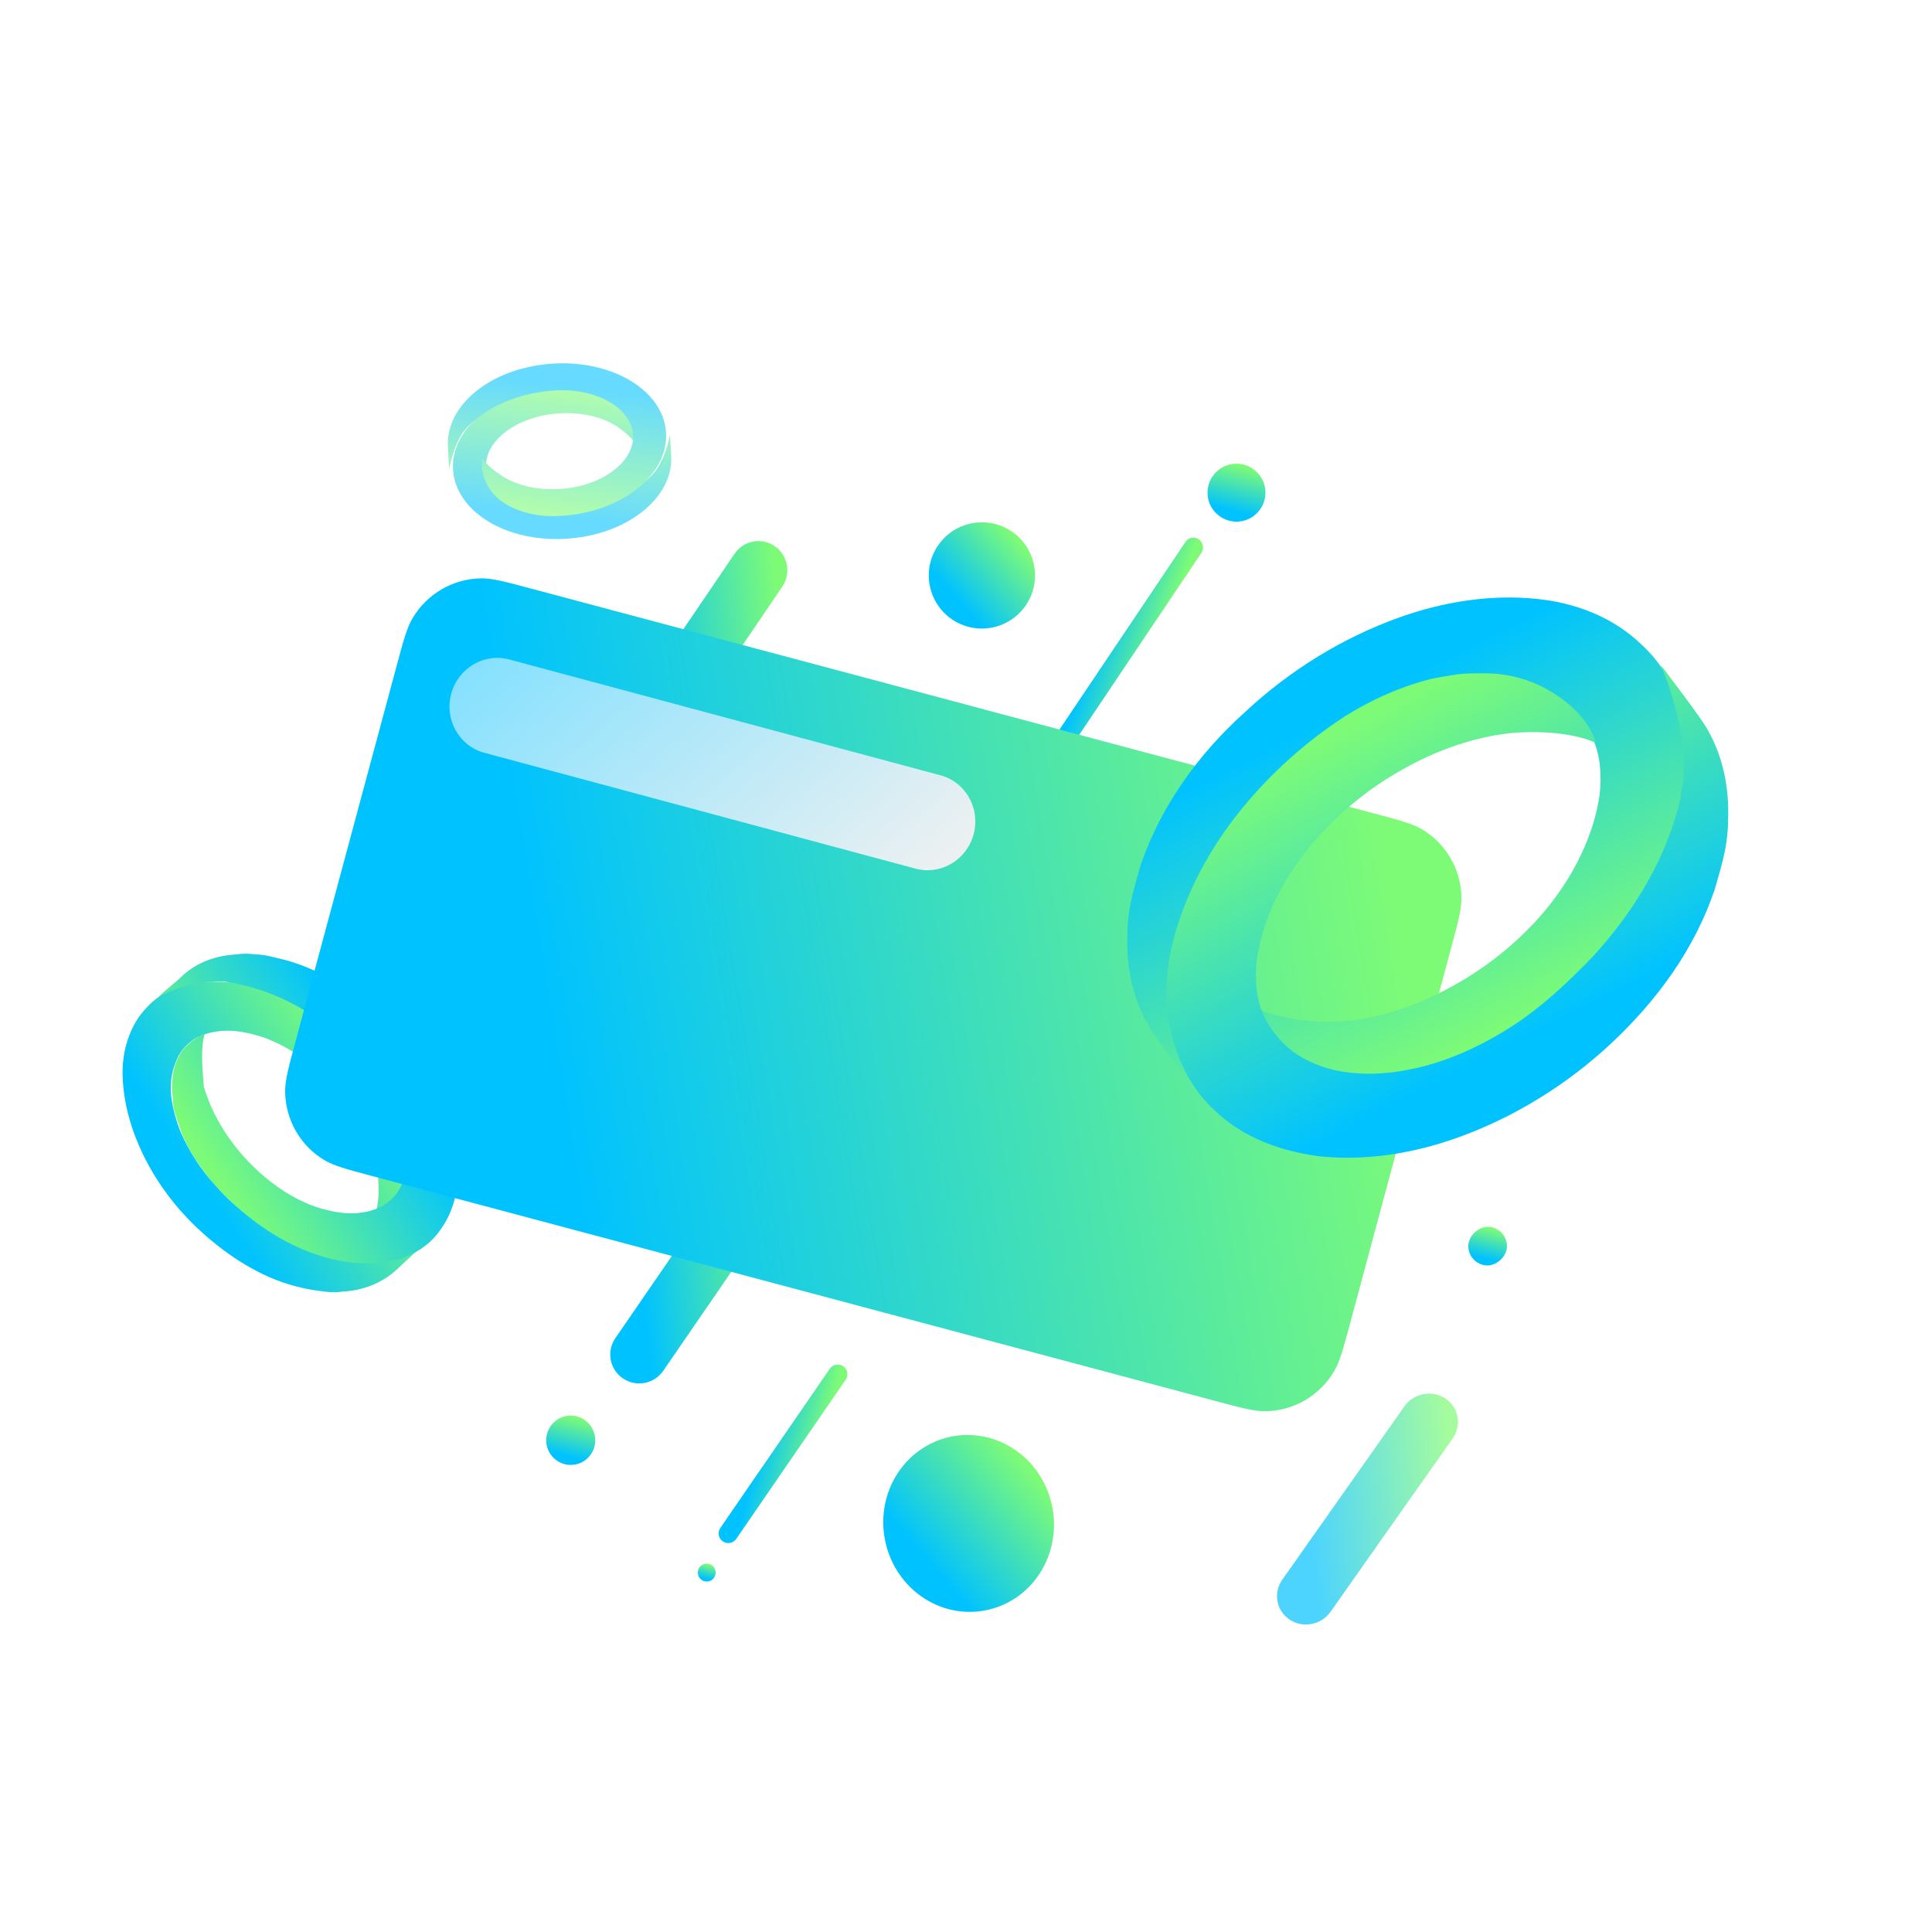 <svg width="400" height="400" viewBox="0 0 400 400" fill="none" xmlns="http://www.w3.org/2000/svg">
<rect width="8" height="8" rx="4" transform="matrix(-4.38675e-08 -1 1 0 304 262)" fill="url(#paint0_linear)"/>
<path d="M190.655 330.451C182.561 324.679 180.438 313.249 185.888 304.959C191.338 296.67 202.338 294.598 210.432 300.369C218.526 306.141 220.649 317.571 215.199 325.861C209.749 334.15 198.749 336.223 190.655 330.451Z" fill="url(#paint1_linear)"/>
<path d="M256 108.003C252.686 108.001 250 105.295 250 102C250 98.705 252.686 96.001 256 96.003C259.314 96.004 262 98.711 262 102.006C262 105.3 259.314 108.004 256 108.003Z" fill="url(#paint2_linear)"/>
<path d="M197.077 128.214C192.064 124.782 190.79 117.926 194.215 112.924C197.641 107.922 204.494 106.63 209.507 110.062C214.52 113.494 215.794 120.35 212.369 125.352C208.943 130.354 202.09 131.646 197.077 128.214Z" fill="url(#paint3_linear)"/>
<path d="M213.64 163.145C212.734 162.513 212.499 161.257 213.115 160.34L245.448 112.188C246.064 111.271 247.297 111.04 248.203 111.672C249.108 112.305 249.343 113.561 248.728 114.478L216.395 162.629C215.779 163.546 214.546 163.777 213.64 163.145Z" fill="url(#paint4_linear)"/>
<path d="M128.938 159.408C126.211 157.526 125.509 153.778 127.371 151.037L152.093 114.639C153.955 111.897 157.675 111.201 160.402 113.084C163.13 114.966 163.831 118.714 161.969 121.455L137.247 157.853C135.385 160.595 131.665 161.291 128.938 159.408Z" fill="url(#paint5_linear)"/>
<path d="M118.162 303.3C115.356 303.299 113.082 300.994 113.082 298.189C113.082 295.384 115.356 293.081 118.162 293.083C120.967 293.084 123.241 295.388 123.241 298.194C123.241 300.999 120.967 303.301 118.162 303.3Z" fill="url(#paint6_linear)"/>
<path d="M146.328 327.445C145.308 327.445 144.481 326.607 144.481 325.587C144.481 324.566 145.308 323.729 146.328 323.73C147.348 323.73 148.175 324.568 148.175 325.588C148.175 326.608 147.348 327.446 146.328 327.445Z" fill="url(#paint7_linear)"/>
<path d="M149.652 319.127C148.739 318.504 148.507 317.262 149.133 316.352L171.795 283.391C172.42 282.481 173.668 282.247 174.58 282.87C175.493 283.492 175.725 284.734 175.099 285.644L152.437 318.605C151.812 319.516 150.565 319.749 149.652 319.127Z" fill="url(#paint8_linear)"/>
<path d="M128.957 285.38C126.219 283.513 125.521 279.786 127.399 277.056L152.327 240.799C154.204 238.068 157.946 237.368 160.684 239.235C163.421 241.102 164.119 244.829 162.241 247.559L137.313 283.816C135.436 286.547 131.695 287.247 128.957 285.38Z" fill="url(#paint9_linear)"/>
<g filter="url(#filter0_f)">
<path d="M266.995 335.324C264.237 333.488 263.561 329.784 265.487 327.051L290.769 291.172C292.695 288.439 296.493 287.711 299.251 289.546C302.01 291.382 302.685 295.086 300.759 297.819L275.478 333.698C273.552 336.431 269.754 337.159 266.995 335.324Z" fill="url(#paint10_linear)" fill-opacity="0.7"/>
</g>
<g opacity="0.6" filter="url(#filter1_f)">
<path d="M106.471 81.917C103.622 82.981 100.921 84.521 98.644 86.591C96.707 88.373 95.091 90.606 94.297 93.178C93.708 95.079 93.62 97.145 94.071 99.083C94.709 101.91 96.461 104.347 98.595 106.164C101.199 108.382 104.356 109.814 107.61 110.668C111.877 111.763 116.362 111.874 120.707 111.147C125.135 110.392 129.48 108.718 133.063 105.884C133.845 105.248 134.594 104.566 135.271 103.811C135.831 103.251 136.301 102.603 136.757 101.947C138.211 99.796 139.101 97.186 138.974 94.546C138.902 93.423 138.791 91.059 138.713 89.943C138.276 92.525 136.986 96.105 135.276 98.013C135.077 98.245 134.847 98.463 134.648 98.703C131.455 101.849 127.342 103.877 123.086 104.99C120.919 105.533 118.697 105.899 116.469 106.015C113.808 106.127 111.108 105.826 108.567 104.975C106.961 104.433 105.417 103.668 104.054 102.625C102.882 101.72 101.855 100.578 101.238 99.19C100.668 97.965 100.489 96.55 100.732 95.211C100.979 93.825 101.649 92.553 102.513 91.48C103.498 90.275 104.715 89.29 106.018 88.487C109.138 86.592 112.763 85.699 116.361 85.552C119.771 85.416 123.25 85.974 126.359 87.479L126.36 87.503C128.169 88.4 130.617 90.324 131.725 92.088C131.709 92.066 131.749 92.11 131.725 92.088C132.18 90.759 131.864 88.665 131.178 87.357C130.612 85.528 129.279 84.061 127.778 82.987C127.234 82.606 126.661 82.258 126.076 81.958C125.391 81.641 124.706 81.316 123.987 81.071C121.946 80.352 119.789 79.994 117.635 79.957C113.853 79.943 110.04 80.573 106.471 81.917Z" fill="url(#paint11_linear)"/>
<path d="M125.229 104.907C128.078 103.844 130.779 102.303 133.056 100.234C134.993 98.451 136.609 96.219 137.403 93.647C137.992 91.746 138.08 89.68 137.629 87.742C136.991 84.914 135.239 82.478 133.105 80.661C130.502 78.443 127.344 77.011 124.091 76.157C119.823 75.061 115.339 74.951 110.993 75.677C106.565 76.433 102.22 78.108 98.638 80.941C97.855 81.577 97.106 82.259 96.429 83.014C95.87 83.574 95.399 84.222 94.944 84.878C93.49 87.029 92.6 89.639 92.727 92.279C92.798 93.403 92.922 95.993 93 97.109C93.438 94.527 94.714 90.721 96.424 88.812C96.624 88.58 96.854 88.362 97.052 88.122C100.246 84.976 104.359 82.948 108.614 81.835C110.781 81.292 113.003 80.926 115.232 80.81C117.893 80.698 120.592 80.999 123.133 81.85C124.74 82.392 126.284 83.157 127.646 84.199C128.819 85.105 129.846 86.247 130.462 87.634C131.032 88.86 131.211 90.275 130.968 91.614C130.721 93 130.051 94.272 129.187 95.345C128.202 96.55 126.985 97.535 125.682 98.338C122.562 100.233 118.938 101.126 115.339 101.273C111.93 101.409 108.45 100.851 105.342 99.346L105.34 99.323C103.532 98.425 101.096 96.728 99.988 94.964C100.004 94.986 99.964 94.942 99.988 94.964C99.533 96.293 99.891 98.171 100.467 99.486C101.178 101.277 102.421 102.764 103.922 103.838C104.466 104.219 105.039 104.567 105.625 104.867C106.309 105.184 106.995 105.51 107.713 105.754C109.754 106.473 111.911 106.831 114.065 106.868C117.847 106.882 121.661 106.251 125.229 104.907Z" fill="url(#paint12_linear)"/>
</g>
<path d="M62.8 208.8C58.4 206.2 53.8 204.4 48.8 203.6C44.6 203 40.2 203 36.2 204.6C33.4 205.6 31 207.6 29 210.2C26.4 213.8 25.2 218.4 25.4 223C25.6 228.6 27.2 234 29.6 239C32.8 245.6 37.4 251.4 43 256.2C48.6 261 55.2 265 62.4 266.6C64 267 65.6 267.2 67.2 267.4C68.4 267.6 69.8 267.6 71 267.4C75.2 267.2 79.2 265.6 82.2 262.8C83.4 261.6 86.2 259.2 87.4 257.8C83.8 259.8 78.2 261.8 74 261.4C73.6 261.4 73 261.4 72.6 261.2C65.4 260.2 58.6 257 52.8 252.8C49.8 250.6 47 248.2 44.6 245.4C41.6 242.2 39.2 238.4 37.4 234.4C36.4 231.8 35.6 229 35.4 226.4C35.2 224 35.6 221.6 36.6 219.4C37.4 217.4 39 215.8 40.8 214.8C42.8 213.8 45 213.4 47.2 213.4C49.6 213.4 52.2 214 54.6 214.8C60.2 216.8 65.2 220.6 69.2 225C73 229.2 76 234.2 77.6 239.6C78.4 242.8 78.8 247.8 77.8 251C79.8 250.2 82.2 248.4 83.4 246C85 243 84.6 240 84.4 237C84.2 236 84 234.8 83.8 233.8C83.4 232.6 83.2 231.4 82.6 230.2C81.2 226.8 79.4 223.8 77.2 221C73 216.2 68.2 212 62.8 208.8Z" fill="url(#paint13_linear)"/>
<path d="M57.4 256C61.8 258.6 66.4 260.4 71.4 261.2C75.6 261.8 80 261.8 84 260.2C87 259 89.4 257.2 91.2 254.6C93.8 251 95 246.4 94.8 241.8C94.6 236.2 93 230.8 90.6 225.8C87.4 219.2 82.8 213.4 77.2 208.6C71.4 204 64.8 200 57.6 198.4C56 198 54.4 197.6 52.8 197.6C51.6 197.4 50.2 197.4 49 197.6C44.8 197.8 40.8 199.2 37.8 202C36.6 203.2 34 205.2 32.8 206.4C36.4 204.4 41.8 203 45.8 203.2C46.2 203.2 46.8 203.2 47.2 203.4C54.4 204.4 61.2 207.6 67 211.8C70 214 72.8 216.4 75.2 219.2C78.2 222.4 80.6 226.2 82.4 230.2C83.4 232.8 84.2 235.6 84.4 238.2C84.6 240.6 84.2 243 83.2 245.2C82.4 247.2 80.8 248.8 79 249.8C77 250.8 74.8 251.2 72.6 251.2C70.2 251.2 67.6 250.6 65.2 249.8C59.6 247.8 54.6 244 50.6 239.6C46.8 235.4 43.8 230.4 42.2 225C42 222 41.4 217.2 42.4 214C40.4 214.8 37.8 216.8 37 218.8C35.6 221.4 35.4 224.6 35.8 227.6C35.8 228.8 36 230 36.4 231C36.8 232.2 37.2 233.4 37.6 234.6C39 238 41 241 43.2 243.8C47 248.4 52 252.8 57.4 256Z" fill="url(#paint14_linear)"/>
<path d="M61.142 215.788C59.722 221.065 59.012 223.703 59.037 226.023C59.099 231.857 62.177 237.224 67.164 240.195C69.147 241.377 71.771 242.077 77.02 243.477L251.85 290.114C257.099 291.514 259.723 292.215 262.034 292.179C267.845 292.088 273.207 288.972 276.19 283.95C277.376 281.954 278.086 279.316 279.507 274.039L300.475 196.133C301.895 190.856 302.605 188.218 302.58 185.898C302.518 180.064 299.44 174.697 294.453 171.726C292.47 170.544 289.846 169.844 284.597 168.444L109.767 121.807C104.518 120.406 101.894 119.706 99.584 119.742C93.772 119.833 88.411 122.949 85.427 127.971C84.241 129.967 83.531 132.605 82.111 137.882L61.142 215.788Z" fill="url(#paint15_linear)"/>
<path d="M93.414 143.66C94.842 138.325 100.223 135.135 105.433 136.534L194.731 160.525C199.941 161.925 203.007 167.384 201.578 172.719C200.15 178.054 194.769 181.244 189.559 179.845L100.26 155.854C95.051 154.454 91.985 148.995 93.414 143.66Z" fill="url(#paint16_linear)"/>
<path d="M336.6 193C341.8 186 345.8 178.2 348.2 169.8C350 162.6 350.6 154.8 348.4 147.6C346.8 142.2 344 137.2 339.8 133.4C334 127.8 326.2 124.8 318.2 124C308.6 123 298.8 124.6 289.8 127.8C278 132 267 138.8 257.8 147.4C248.2 156 240.4 166.8 236.2 179C235.4 181.8 234.6 184.4 234 187.4C233.6 189.6 233.4 191.8 233.4 194C233.2 201.4 235 208.8 239.4 214.8C241.2 217.4 245.2 222.6 247 225.2C244.2 218.4 241.8 208 243 200.8C243.2 200 243.4 199 243.4 198.2C246.2 185.8 253 174.6 261.4 165.4C265.8 160.8 270.4 156.4 275.6 152.6C281.8 148.2 288.8 144.6 296 142.6C300.6 141.4 305.6 140.6 310.4 141C314.6 141.2 318.8 142.4 322.4 144.6C325.6 146.6 328.2 149.6 329.8 153C331.4 156.6 331.6 160.6 331.2 164.4C330.6 168.8 329.2 173 327.4 176.8C323 186.2 315.8 194 307.4 200C299.4 205.6 290.2 209.8 280.6 211.2C275 212 266 211.4 260.8 209C261.8 212.8 265.8 217.2 269.4 219.2C273.6 222.6 279 223.8 284.2 224C286 224 288 224 289.8 223.8C292 223.4 294 223.2 296.2 222.6C302.2 221 307.8 218.4 313 215.2C322 209.2 330 201.6 336.6 193Z" fill="url(#paint17_linear)"/>
<path d="M254.8 170.4C249.6 177.4 245.6 185.2 243.2 193.6C241.2 200.8 240.8 208.6 243 215.8C244.6 221.2 247.4 226.2 251.6 230C257.4 235.6 265.4 238.4 273.2 239.4C282.8 240.4 292.6 238.8 301.6 235.6C313.4 231.4 324.4 224.6 333.6 216C343 207.2 350.8 196.6 355 184.2C355.8 181.4 356.6 178.8 357.2 175.8C357.6 173.6 357.8 171.4 357.8 169.2C358 161.8 356.2 154.4 351.8 148.4C350 145.8 345.6 140 343.8 137.6C346.8 144.4 349.4 155.2 348.4 162.4C348.2 163.2 348 164.2 348 165C345.2 177.4 338.4 188.6 330 197.8C325.6 202.4 321 206.8 315.8 210.6C309.6 215 302.6 218.6 295.4 220.6C290.8 221.8 285.8 222.6 281 222.2C276.8 222 272.6 220.8 269 218.6C265.8 216.6 263.2 213.6 261.6 210.2C260 206.6 259.8 202.6 260.2 198.8C260.8 194.4 262.2 190.2 264 186.4C268.6 177 275.8 169.2 284.2 163.2C292.2 157.6 301.4 153.4 311 152C316.6 151.2 325.2 151.4 330.4 153.8C329.4 150 325.8 146.2 322.4 144C318 141 312.8 139.4 307.4 139.4C305.6 139.4 303.6 139.4 301.8 139.6C299.6 140 297.6 140.2 295.4 140.8C289.4 142.4 283.8 145 278.6 148.2C269.4 154.2 261.4 161.6 254.8 170.4Z" fill="url(#paint18_linear)"/>
<defs>
<filter id="filter0_f" x="251.39" y="275.533" width="63.467" height="73.803" filterUnits="userSpaceOnUse" color-interpolation-filters="sRGB">
<feFlood flood-opacity="0" result="BackgroundImageFix"/>
<feBlend mode="normal" in="SourceGraphic" in2="BackgroundImageFix" result="shape"/>
<feGaussianBlur stdDeviation="6.5" result="effect1_foregroundBlur"/>
</filter>
<filter id="filter1_f" x="70.074" y="49.069" width="91.551" height="88.686" filterUnits="userSpaceOnUse" color-interpolation-filters="sRGB">
<feFlood flood-opacity="0" result="BackgroundImageFix"/>
<feBlend mode="normal" in="SourceGraphic" in2="BackgroundImageFix" result="shape"/>
<feGaussianBlur stdDeviation="6.5" result="effect1_foregroundBlur"/>
</filter>
<linearGradient id="paint0_linear" x1="9.334" y1="-1.717" x2="1.411" y2="-3.682" gradientUnits="userSpaceOnUse">
<stop stop-color="#7EFB76"/>
<stop offset="0.786" stop-color="#00C2FF"/>
</linearGradient>
<linearGradient id="paint1_linear" x1="192.782" y1="280.418" x2="165.201" y2="304.15" gradientUnits="userSpaceOnUse">
<stop stop-color="#7EFB76"/>
<stop offset="0.786" stop-color="#00C2FF"/>
</linearGradient>
<linearGradient id="paint2_linear" x1="247.425" y1="93.999" x2="244.472" y2="105.88" gradientUnits="userSpaceOnUse">
<stop stop-color="#7EFB76"/>
<stop offset="0.786" stop-color="#00C2FF"/>
</linearGradient>
<linearGradient id="paint3_linear" x1="198.607" y1="98.155" x2="181.839" y2="113.081" gradientUnits="userSpaceOnUse">
<stop stop-color="#7EFB76"/>
<stop offset="0.786" stop-color="#00C2FF"/>
</linearGradient>
<linearGradient id="paint4_linear" x1="251.62" y1="101.456" x2="236.213" y2="96.039" gradientUnits="userSpaceOnUse">
<stop stop-color="#7EFB76"/>
<stop offset="0.786" stop-color="#00C2FF"/>
</linearGradient>
<linearGradient id="paint5_linear" x1="158.59" y1="100.49" x2="120.491" y2="104.8" gradientUnits="userSpaceOnUse">
<stop stop-color="#7EFB76"/>
<stop offset="0.786" stop-color="#00C2FF"/>
</linearGradient>
<linearGradient id="paint6_linear" x1="110.902" y1="291.376" x2="108.375" y2="301.486" gradientUnits="userSpaceOnUse">
<stop stop-color="#7EFB76"/>
<stop offset="0.786" stop-color="#00C2FF"/>
</linearGradient>
<linearGradient id="paint7_linear" x1="143.688" y1="323.109" x2="142.769" y2="326.785" gradientUnits="userSpaceOnUse">
<stop stop-color="#7EFB76"/>
<stop offset="0.786" stop-color="#00C2FF"/>
</linearGradient>
<linearGradient id="paint8_linear" x1="176.374" y1="275.215" x2="160.935" y2="271.264" gradientUnits="userSpaceOnUse">
<stop stop-color="#7EFB76"/>
<stop offset="0.786" stop-color="#00C2FF"/>
</linearGradient>
<linearGradient id="paint9_linear" x1="158.887" y1="226.711" x2="120.569" y2="231.014" gradientUnits="userSpaceOnUse">
<stop stop-color="#7EFB76"/>
<stop offset="0.786" stop-color="#00C2FF"/>
</linearGradient>
<linearGradient id="paint10_linear" x1="297.489" y1="277.165" x2="258.734" y2="281.448" gradientUnits="userSpaceOnUse">
<stop stop-color="#7EFB76"/>
<stop offset="0.786" stop-color="#00C2FF"/>
</linearGradient>
<linearGradient id="paint11_linear" x1="82.906" y1="76.568" x2="78.966" y2="110.392" gradientUnits="userSpaceOnUse">
<stop stop-color="#7EFB76"/>
<stop offset="0.786" stop-color="#00C2FF"/>
</linearGradient>
<linearGradient id="paint12_linear" x1="148.794" y1="110.256" x2="152.734" y2="76.432" gradientUnits="userSpaceOnUse">
<stop stop-color="#7EFB76"/>
<stop offset="0.786" stop-color="#00C2FF"/>
</linearGradient>
<linearGradient id="paint13_linear" x1="76.494" y1="222.026" x2="32.434" y2="251.473" gradientUnits="userSpaceOnUse">
<stop stop-color="#7EFB76"/>
<stop offset="0.786" stop-color="#00C2FF"/>
</linearGradient>
<linearGradient id="paint14_linear" x1="43.638" y1="242.689" x2="87.698" y2="213.243" gradientUnits="userSpaceOnUse">
<stop stop-color="#7EFB76"/>
<stop offset="0.786" stop-color="#00C2FF"/>
</linearGradient>
<linearGradient id="paint15_linear" x1="313.553" y1="332.421" x2="89.66" y2="369.066" gradientUnits="userSpaceOnUse">
<stop stop-color="#7EFB76"/>
<stop offset="0.786" stop-color="#00C2FF"/>
</linearGradient>
<linearGradient id="paint16_linear" x1="240.548" y1="145.98" x2="172.109" y2="65.608" gradientUnits="userSpaceOnUse">
<stop stop-color="#F1F1F1"/>
<stop offset="1" stop-color="#7EE0FF"/>
</linearGradient>
<linearGradient id="paint17_linear" x1="310.809" y1="214.072" x2="267.81" y2="129.362" gradientUnits="userSpaceOnUse">
<stop stop-color="#7EFB76"/>
<stop offset="0.786" stop-color="#00C2FF"/>
</linearGradient>
<linearGradient id="paint18_linear" x1="280.577" y1="149.229" x2="323.576" y2="233.939" gradientUnits="userSpaceOnUse">
<stop stop-color="#7EFB76"/>
<stop offset="0.786" stop-color="#00C2FF"/>
</linearGradient>
</defs>
</svg>
